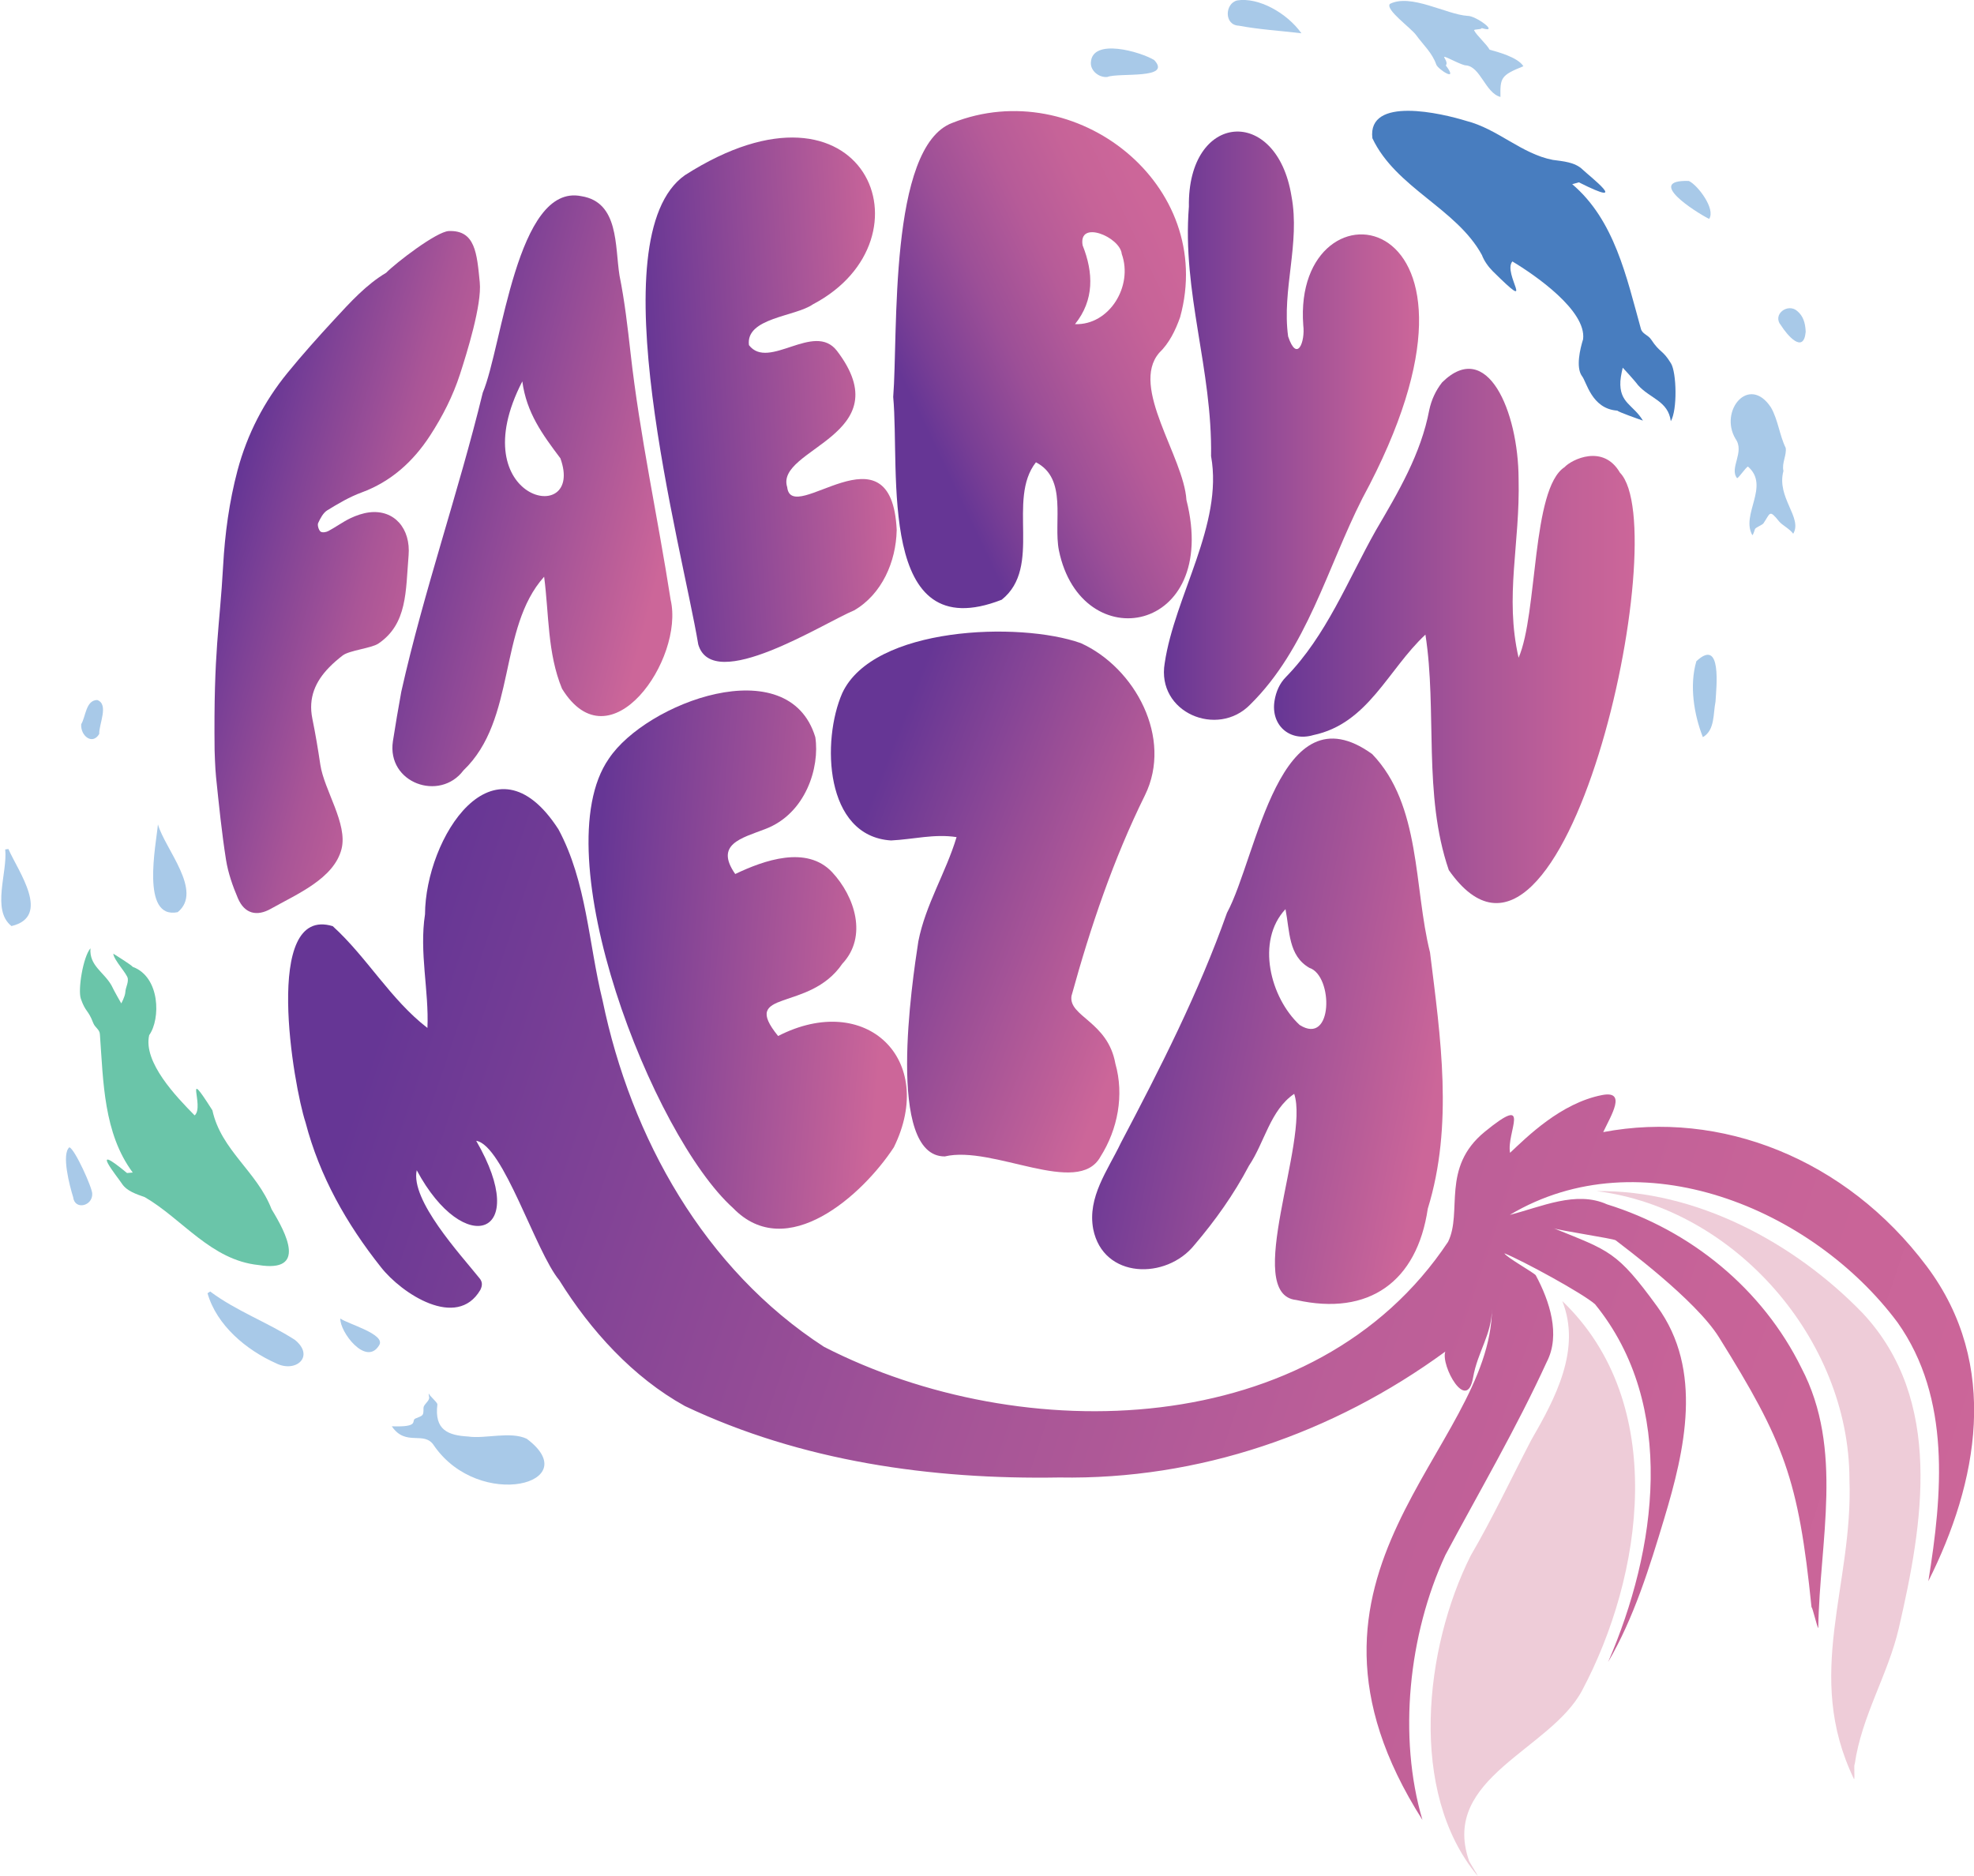 <?xml version="1.0" encoding="UTF-8"?>
<svg data-id="Layer_3" data-name="Layer 3" xmlns="http://www.w3.org/2000/svg" xmlns:xlink="http://www.w3.org/1999/xlink" viewBox="0 0 431.86 410.37">
  <defs>
    <style>
      .cls-1 {
        fill: #eeccd8;
      }

      .cls-1, .cls-2, .cls-3, .cls-4, .cls-5, .cls-6, .cls-7, .cls-8, .cls-9, .cls-10, .cls-11, .cls-12, .cls-13, .cls-14 {
        stroke-width: 0px;
      }

      .cls-2 {
        fill: url(#linear-gradient);
      }

      .cls-3 {
        fill: url(#linear-gradient-6);
      }

      .cls-4 {
        fill: #a8c9e8;
      }

      .cls-5 {
        fill: #487dbf;
      }

      .cls-6 {
        fill: url(#linear-gradient-5);
      }

      .cls-7 {
        fill: #6ac5a9;
      }

      .cls-8 {
        fill: url(#linear-gradient-2);
      }

      .cls-9 {
        fill: url(#linear-gradient-7);
      }

      .cls-10 {
        fill: url(#linear-gradient-3);
      }

      .cls-11 {
        fill: url(#linear-gradient-9);
      }

      .cls-12 {
        fill: url(#linear-gradient-8);
      }

      .cls-13 {
        fill: url(#linear-gradient-10);
      }

      .cls-14 {
        fill: url(#linear-gradient-4);
      }
    </style>
    <linearGradient id="linear-gradient" x1="80.02" y1="234.01" x2="427.23" y2="350.76" gradientUnits="userSpaceOnUse">
      <stop offset="0" stop-color="#663695"/>
      <stop offset=".2" stop-color="#884696"/>
      <stop offset=".4" stop-color="#a55497"/>
      <stop offset=".61" stop-color="#bb5e98"/>
      <stop offset=".81" stop-color="#c76398"/>
      <stop offset="1" stop-color="#c69"/>
    </linearGradient>
    <linearGradient id="linear-gradient-2" x1="202.5" y1="93.68" x2="261.13" y2="65.78" gradientUnits="userSpaceOnUse">
      <stop offset="0" stop-color="#663695"/>
      <stop offset=".11" stop-color="#783e95"/>
      <stop offset=".37" stop-color="#9c4f97"/>
      <stop offset=".61" stop-color="#b65b98"/>
      <stop offset=".83" stop-color="#c66398"/>
      <stop offset="1" stop-color="#c69"/>
    </linearGradient>
    <linearGradient id="linear-gradient-3" x1="187.11" y1="183.62" x2="253.08" y2="209.37" gradientUnits="userSpaceOnUse">
      <stop offset="0" stop-color="#663695"/>
      <stop offset=".47" stop-color="#984d96"/>
      <stop offset="1" stop-color="#c69"/>
    </linearGradient>
    <linearGradient id="linear-gradient-4" x1="240.93" y1="213.71" x2="316.1" y2="228.72" gradientUnits="userSpaceOnUse">
      <stop offset="0" stop-color="#663695"/>
      <stop offset="1" stop-color="#c69"/>
    </linearGradient>
    <linearGradient id="linear-gradient-5" x1="129.27" y1="206.89" x2="194.11" y2="212.16" xlink:href="#linear-gradient-4"/>
    <linearGradient id="linear-gradient-6" x1="278.73" y1="139.13" x2="357.63" y2="139.13" gradientUnits="userSpaceOnUse">
      <stop offset="0" stop-color="#663695"/>
      <stop offset=".19" stop-color="#7e4195"/>
      <stop offset=".55" stop-color="#a85597"/>
      <stop offset=".83" stop-color="#c26198"/>
      <stop offset="1" stop-color="#c69"/>
    </linearGradient>
    <linearGradient id="linear-gradient-7" x1="141.45" y1="88.89" x2="196.1" y2="85.64" xlink:href="#linear-gradient-4"/>
    <linearGradient id="linear-gradient-8" x1="254.63" y1="93.13" x2="310.45" y2="93.13" gradientUnits="userSpaceOnUse">
      <stop offset="0" stop-color="#663695"/>
      <stop offset=".33" stop-color="#8b4796"/>
      <stop offset=".78" stop-color="#ba5d98"/>
      <stop offset="1" stop-color="#c69"/>
    </linearGradient>
    <linearGradient id="linear-gradient-9" x1="87.58" y1="101.57" x2="146.48" y2="116.8" xlink:href="#linear-gradient-4"/>
    <linearGradient id="linear-gradient-10" x1="48.9" y1="117.23" x2="105.09" y2="132.77" gradientUnits="userSpaceOnUse">
      <stop offset="0" stop-color="#663695"/>
      <stop offset=".2" stop-color="#7f4296"/>
      <stop offset=".55" stop-color="#a95597"/>
      <stop offset=".83" stop-color="#c26198"/>
      <stop offset="1" stop-color="#c69"/>
    </linearGradient>
  </defs>
  <g>
    <path class="cls-2" d="M396.31,351.62c-2.85-28.08-5.99-36.16-20.24-59.04-5.19-8.32-21.09-20.01-22.6-21.22-.46-.37-12.63-2.19-13.59-2.65,12.24,4.98,13.81,4.96,22.67,17.13,10.15,13.93,6,31.57,1.56,46.33-3.25,10.79-6.67,21.85-12.29,31.44,10.62-24.49,15.15-56.13-2.87-78.27-2.74-2.4-15.75-9.49-19.83-11.14.4.86,6.53,4.28,6.87,4.82,3,5.57,5.48,13.03,2.39,18.97-6.62,14.45-14.67,28.2-22.16,42.21-8.08,17.4-10.39,39.79-5.03,57.97-34.53-54.21,15.05-80.81,15.22-111.94-.03,5.76-3.14,9.44-4.14,15.17-1.37,7.83-7.11-2.64-6.08-5.69-24.54,17.94-53.92,28.08-84.44,27.54-27.98.48-56.42-3.53-81.9-15.62-11.4-6.31-20.66-16.54-27.5-27.54-5.21-6.28-12.24-29.53-18.17-30.5,12.15,20.95-2.64,25.8-13.01,6.44-1.42,6.55,9.53,18.39,13.67,23.55.76.86.71,1.69.24,2.64-5.13,8.75-17.22.8-21.74-4.98-7.54-9.49-13.43-19.91-16.5-31.68-2.61-7.89-9.52-47.62,5.95-42.93,7.48,6.78,12.65,16.06,20.72,22.27.36-8.11-1.82-16.51-.53-24.86.08-16.61,15.06-40.49,29.19-18.6,6.21,11.55,6.57,24.95,9.66,37.46,6.21,30.05,22.27,58.8,48.45,75.77,43.22,22.17,107.47,20.75,136.52-22.98,3.22-6.54-1.59-16.22,8.03-24.08,10.54-8.61,4.68.2,5.53,4.61,3.7-3.48,11.1-10.87,20.1-12.63,5.5-1.08,2.05,4.36.28,8.1,25.55-4.86,53.02,5.66,70.79,29.37,16.19,21.61,11.11,47.43.34,68.88,3.06-18.95,5.01-40.04-6.74-56.61-18.63-25-56.3-40.57-84.83-23.53,6.93-1.76,14.49-5.36,21.27-2.31,18.3,5.68,34.02,18.49,42.53,35.79,9.34,17.8,3.97,37.93,3.69,56.91-.21,0-1.26-4.56-1.47-4.55Z"/>
    <path class="cls-8" d="M226.63,101.15c-6.43,8.19,1.49,22.89-7.48,30.06-27.39,10.71-22.23-28.09-23.74-44.36,1.1-13.64-1.08-54.76,12.95-59.97,26.97-10.7,57.81,13.55,49.82,42.52-1.04,2.94-2.39,5.68-4.59,7.81-6.42,7.5,5.39,22.72,5.97,32.17,7.43,29.35-23.03,34.76-27.9,11.03-1.25-6.31,1.96-15.68-5.03-19.27ZM235.19,70.92c7.51.26,12.74-8.32,10.22-15.36-.36-3.72-9.55-7.54-8.56-1.89,2.39,6.02,2.56,11.98-1.66,17.24Z"/>
    <path class="cls-10" d="M209.28,183.15c-4.88-.76-9.48.49-14.34.73-14.56-.92-15.22-21.89-10.67-32.25,6.79-14.58,38.77-15.68,52.17-10.93,11.91,5.39,20.17,20.79,14.06,33.26-6.91,13.98-11.95,28.91-16.08,43.92-.72,4.53,7.94,5.57,9.59,14.8,1.96,6.9.54,14.39-3.26,20.39-4.92,8.92-23.52-2.58-34.06-.06-12.93.02-7.12-38.31-5.78-47.06,1.6-8.11,5.99-14.93,8.36-22.79Z"/>
    <path class="cls-14" d="M283.13,239.32c-5.25,3.58-6.45,10.6-9.89,15.72-3.31,6.28-7.37,11.99-11.94,17.35-6.14,7.65-19.93,7.46-22.13-3.47-1.32-7.02,3.19-12.88,6.05-18.88,8.61-16.34,17.04-32.89,23.21-50.32,6.63-12.25,11.36-49.46,31.77-34.74,10.73,11.17,9.07,29.12,12.65,43.39,2.31,18.57,5.15,37.84-.49,56.08-2.36,15.99-12.91,23.52-28.76,19.97-11.83-1.2,2.92-34.83-.46-45.1ZM281.23,198.91c-6.52,6.97-3.31,19.38,3.09,25.33,7.34,4.68,7.42-10.76,2.14-12.49-4.62-2.66-4.27-7.98-5.23-12.85Z"/>
    <path class="cls-6" d="M160.83,191.23c6.34-3.03,15.64-6.33,21.21-.42,4.99,5.35,7.81,14.11,2.24,20.04-7.32,10.75-22.56,5.35-14.05,15.81,19.26-9.87,34.77,5.13,25.32,24.35-6.85,10.47-23.44,25.4-35.16,13.3-17.7-15.9-41.64-77.53-27.2-98.31,8.13-12.26,39.34-23.99,45.18-4.72,1.01,6.59-2.08,16.76-10.98,20.11-5.19,2-11.09,3.32-6.54,9.83Z"/>
    <path class="cls-3" d="M311.84,138.85c-8.2,7.64-12.52,19.47-24.53,21.98-5.17,1.53-9.36-2.19-8.47-7.55.32-1.95,1.1-3.75,2.45-5.12,8.93-9.13,13.54-21.17,19.71-32.12,4.9-8.36,9.87-16.71,11.69-26.36.48-2.22,1.4-4.23,2.81-6.02,9.84-9.71,16.67,6.27,16.73,21.11.35,14.29-3.09,25.64,0,39.13,4.21-9.66,2.83-36.99,10.05-41.69,1.54-1.67,8.46-5.13,12.12,1.2,12.16,12.43-12.15,123.1-37.44,86.95-5.67-16.49-2.52-34.87-5.11-51.5Z"/>
    <path class="cls-9" d="M196.17,116.06c-.15,6.82-3.22,13.95-9.31,17.48-6.63,2.73-30.94,18.35-34.1,7.45-3.57-21.4-22.19-89.06-2.92-102.66,39.33-25.15,55.21,13.94,28.01,28.25-3.87,2.72-14.76,2.93-14,8.93,4.3,5.61,14.24-5.22,19.24,1.23,14.16,18.55-13.59,21.36-10.87,29.85.97,8.71,22.89-14.54,23.96,9.46Z"/>
    <path class="cls-12" d="M264.95,99.83c.3-19.12-6.36-35.82-4.85-54.62-.33-20.7,19.22-22.25,22.44-2.3,1.95,10.33-2.13,20.47-.73,30.7,1.94,5.8,3.77,1.22,3.31-2.46-2.48-33.67,47.92-26.76,12.93,37.89-7.72,15.22-12.1,32.85-24.53,45.1-7.15,7.37-20.56,1.77-18.71-9.06,2.19-14.72,12.82-30.3,10.15-45.24Z"/>
    <path class="cls-11" d="M119.05,126.17c-10.15,11.3-6,31.25-17.66,42.38-5.17,6.91-16.82,2.78-15.43-6.4.56-3.61,1.18-7.21,1.83-10.81,4.95-22.1,12.47-43.43,17.83-65.44,4.23-9.96,7.4-45.88,21.56-42.98,8.25,1.3,7.33,10.92,8.35,17.35,1.13,5.58,1.77,11.22,2.41,16.88,2.03,18.17,5.98,36.07,8.78,54.09,3.02,12.96-13.25,36.53-23.77,19.43-3.21-7.8-2.83-16.27-3.91-24.5ZM114.27,83.44c-13.5,26.13,13.82,32.07,8.33,16.83-3.96-5.26-7.41-9.97-8.33-16.83Z"/>
    <path class="cls-13" d="M46.95,164.18c-.25-22.06,1.12-26.89,1.86-40.32.39-7.07,1.34-14.11,3.15-20.93,2.13-7.99,5.86-15.13,10.93-21.34,3.29-4.04,6.77-7.92,10.29-11.73,3.48-3.77,6.99-7.63,11.3-10.18,2.09-2.14,11.02-9.02,13.7-9.13,5.81-.23,6.15,4.86,6.78,11.22.49,4.88-2.84,15.52-4.32,20.09-1.56,4.82-3.84,9.26-6.52,13.39-3.77,5.82-8.67,10.16-15,12.49-2.62.96-5.12,2.43-7.54,3.92-.87.54-1.5,1.74-1.98,2.78-.2.44.11,1.49.5,1.84.34.3,1.21.18,1.7-.08,1.65-.87,3.19-2.02,4.86-2.82,1.3-.62,2.71-1.1,4.11-1.28,5.53-.68,9.1,3.59,8.62,9.4-.65,7.84-.24,15-6.62,19.31-1.5,1.01-6.34,1.48-7.78,2.58-1.04.8-2.06,1.67-2.98,2.62-2.97,3.05-4.62,6.61-3.67,11.25.68,3.32,1.24,6.68,1.74,10.04.83,5.56,6.03,12.93,4.64,18.44-1.65,6.51-9.82,9.9-15.47,13.09-3.05,1.72-5.74,1.11-7.2-2.3-1.14-2.67-2.14-5.52-2.6-8.4-.95-6.02-1.56-12.11-2.19-18.18-.2-1.9-.31-5.67-.31-5.77Z"/>
    <path class="cls-1" d="M323.24,410.37c-15.2-18.27-11.6-49.88-1.49-70.02,4.79-8.2,8.84-16.83,13.23-25.26,5.33-9.22,11-19.88,6.81-30.44,23.41,22.41,17.6,60.29,4.32,85.22-6.92,13-30.93,19.06-24.76,37.13-.13.06,2.02,3.31,1.89,3.37Z"/>
    <path class="cls-1" d="M405.61,389.24c-11.06-22.88-.14-42.2-1-65.62-.06-30.6-25.15-59.29-55.34-63.02,21.74-.32,43.32,11.28,58.2,26.66,17.89,19.1,13.18,46.29,7.95,68.92-2.37,10.25-8.14,19.21-9.66,29.82-.23.05.08,3.19-.15,3.24Z"/>
    <path class="cls-7" d="M29.04,256.53c-6.39-8.6-6.43-19.88-7.18-30.18-.03-1.15-1.05-1.46-1.47-2.55-1.14-2.98-1.66-2.28-2.7-5.28-.69-1.98.49-9.17,2.1-11.05-.3,3.81,2.91,5.16,4.6,8.12.49,1.08,2.14,3.94,2.14,3.94,0,0,.83-1.49.89-2.47.07-1.1.65-1.86.54-2.96-.1-1.01-3.03-4-3.18-5.45.76.46,4.1,2.57,4.25,2.88,6.04,2.2,6.12,11.44,3.61,14.94-1.36,5.92,5.93,13.49,9.94,17.56,2.27-1.92-2.64-11.37,3.89-1.11,1.89,8.74,9.79,13.41,12.94,21.63,3.19,5.25,7.82,13.95-2.85,12.22-10.39-1.07-16.63-10.05-24.88-14.85-1.79-.65-3.92-1.28-5.02-2.97-.94-1.45-7.54-9.5,1.13-2.31.31-.03.61-.05,1.27-.11Z"/>
    <path class="cls-4" d="M85.71,312.05c6.29.23,4.11-1.24,5.18-1.7,1.69-.72,1.76-.51,1.76-2.32,0-.69,1.1-1.36,1.21-2.05.16-.03-.2-1.05-.03-1.08.14.53,1.79,1.81,1.86,2.35-.7,5.64,2.35,6.78,6.75,7.04,3.7.55,9.22-1.2,12.8.49,13.03,9.76-10.3,15.89-20.27,1.53-2.13-3.43-6.17.32-9.26-4.27Z"/>
    <path class="cls-4" d="M392.3,116.77c-.69-1.01-2.44-1.9-3.07-2.68-2.2-2.75-1.92-1.8-3.42.39-.27.39-1.6.85-1.86,1.25-.03.05-.37,1.28-.58,1.36-2.6-4.53,3.94-10.75-.97-15.02-.58.32-1.83,2.28-2.36,2.56-1.81-2.21,1.75-5.71-.36-8.63-3.64-6.13,2.96-14.13,7.76-6.86,1.55,2.7,1.88,6.12,3.22,8.84.26,1.58-.9,3.38-.49,5.05-1.57,5.83,4.24,10.23,2.14,13.74Z"/>
    <path class="cls-4" d="M325.9,10.88c1.53.42,6.13,1.6,7.38,3.61-4.94,1.98-5.09,2.54-5.02,6.72-3.32-.88-4.36-6.66-7.57-6.91-.78,0-3.74-1.59-4.5-1.83-.82-.25.78,1,.12,1.85,2.94,3.89-1.74.82-2.09-.19-.89-2.58-2.87-4.33-4.39-6.43-1.18-1.64-6.77-5.55-5.77-6.84,4.58-2.34,12.35,2.3,16.98,2.61,1.81-.09,7.28,3.96,3.1,2.67.03.38-1.8.19-1.63.52.62,1.19,2.64,2.9,3.38,4.21Z"/>
    <path class="cls-4" d="M45.98,282.56c5.77,4.31,12.53,6.72,18.53,10.58,4.45,3.6.21,7.33-4.15,5.11-6.48-2.89-12.96-8.29-14.96-15.31.19-.13.39-.25.58-.38Z"/>
    <path class="cls-4" d="M34.55,180.36c1.54,5.39,9.97,14.64,4.32,19.21-8.15,1.65-4.7-14.86-4.32-19.21Z"/>
    <path class="cls-4" d="M372.54,161.27c-1.94-4.91-2.98-11.31-1.42-16.6,5.65-5.3,4.36,5.78,4.19,8.85-.54,2.62-.1,6.22-2.76,7.75Z"/>
    <path class="cls-4" d="M1.84,185.75c2.14,4.92,9.45,14.77.67,16.86-4.42-3.51-.83-11.7-1.37-16.77l.71-.09Z"/>
    <path class="cls-4" d="M284.72,7.28c-4.98-.59-9.12-.81-13.7-1.66-3.25-.13-3.08-4.86-.35-5.53,4.65-.74,10.9,2.75,14.04,7.18Z"/>
    <path class="cls-4" d="M242.28,16.84c-1.79.19-3.7-1.28-3.63-3.12.23-5.52,10.9-2.38,13.86-.58,3.99,4.27-7.65,2.71-10.23,3.69Z"/>
    <path class="cls-4" d="M373.91,47.89c-3.01-1.51-14.09-8.6-4.44-8.3,1.94.87,5.94,6.18,4.44,8.3Z"/>
    <path class="cls-4" d="M395.04,72.59c-.45,4.95-4.03.78-5.39-1.39-2.04-2.41,1.5-4.97,3.53-3.16,1.31,1.09,1.78,2.59,1.86,4.55Z"/>
    <path class="cls-4" d="M17.77,158.43c.99-1.58.98-5.24,3.5-5.28,2.62.94.35,5.29.44,7.42-1.49,2.54-4.15.39-3.94-2.14Z"/>
    <path class="cls-4" d="M20.18,261.18c.09,2.71-3.84,3.64-4.18.73-.77-2.47-2.59-9.42-.82-10.9,1.21.4,5.03,8.9,5,10.17Z"/>
    <path class="cls-4" d="M74.46,288.47c1.54,1.17,10.11,3.45,8.47,5.88-2.85,4.67-8.64-3-8.47-5.88Z"/>
  </g>
  <path class="cls-5" d="M343.95,40.29c9.27,7.85,11.89,20.35,15.01,31.55.28,1.26,1.55,1.36,2.28,2.46,1.99,3.01,2.44,2.12,4.32,5.19,1.24,2.01,1.43,10.21-.03,12.66-.59-4.45-4.5-4.91-7.16-7.87-.82-1.12-3.36-3.84-3.36-3.84,0,0-.44,1.82-.51,2.93-.28,4.83,2.83,5.15,4.93,8.65-.98-.33-5.36-1.88-5.6-2.18-5.68-.39-6.73-6.4-7.76-7.59-1.34-1.91-.39-5.93.27-8.03.77-6.23-10.42-13.99-15.47-17.02-2.24,2.62,5.6,11.92-4.3,2.13-.99-1-1.88-2.24-2.37-3.54-5.54-10.18-18.84-14.69-23.96-25.55-1.13-9.32,15.3-5.41,20.5-3.8,6.92,1.75,12.13,7.23,18.97,8.54,2.22.31,4.83.47,6.52,2.11,1.42,1.38,10.9,8.71-.81,2.8-.35.11-.71.2-1.46.41Z"/>
</svg>